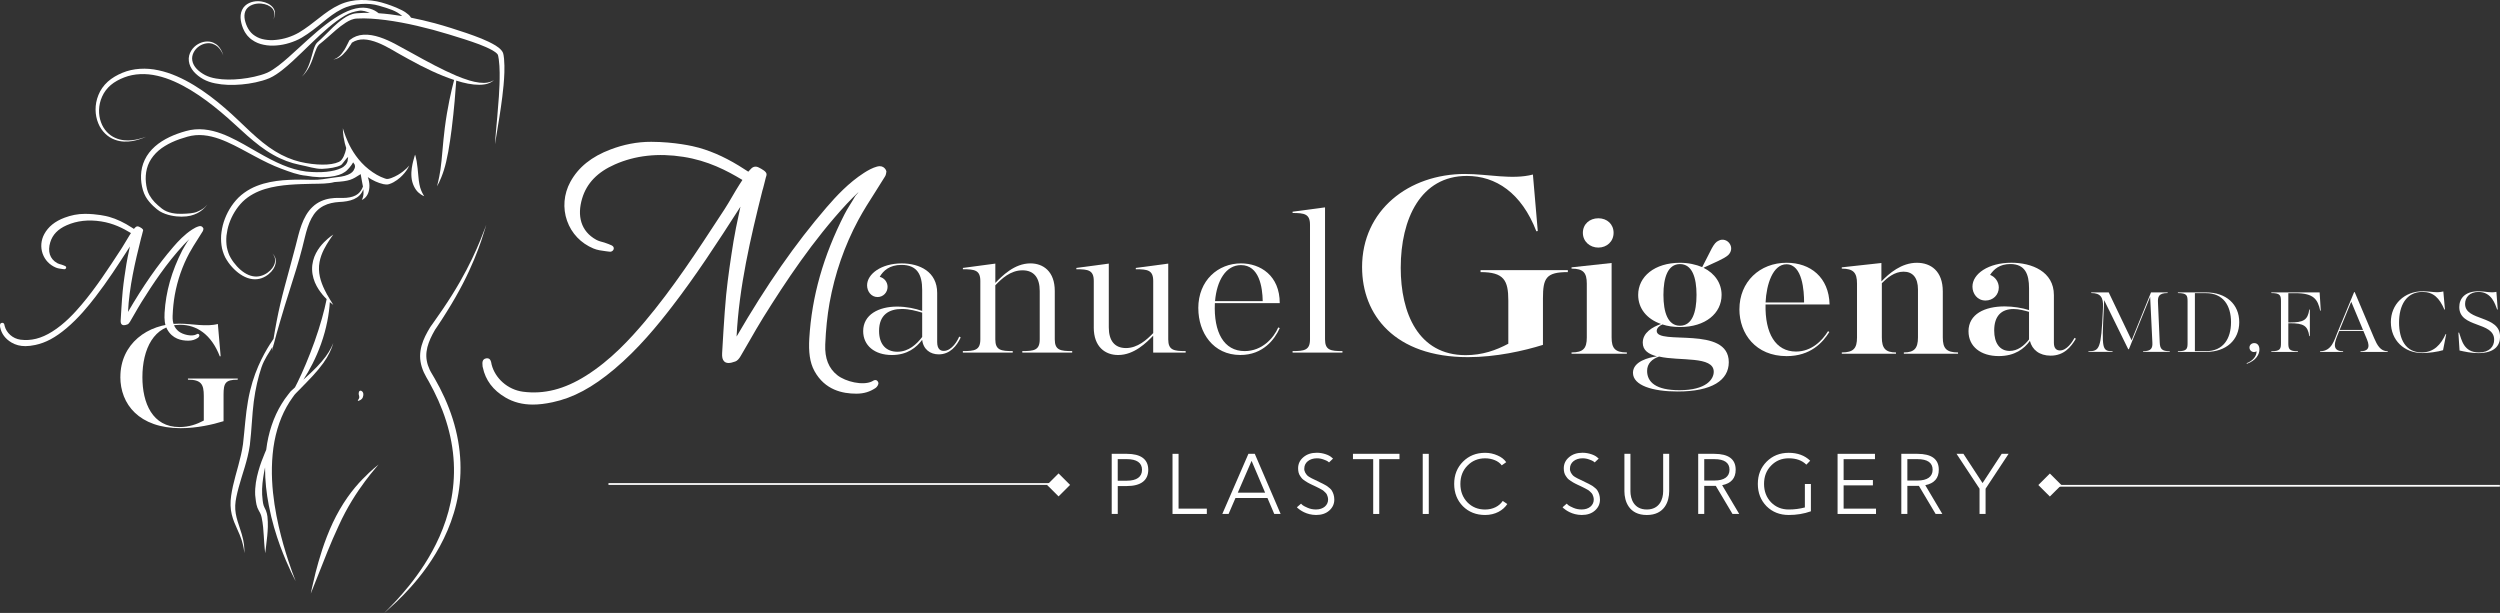 <?xml version="1.0" encoding="utf-8"?>
<svg xmlns="http://www.w3.org/2000/svg" width="465" height="114" viewBox="0 0 465 114" fill="none">
<rect x="0" y="0" width="465" height="114" fill="#333333" stroke="none"/>
<g clip-path="url(#clip0_315_1300)">
<path d="M53.296 75.691C53.652 75.073 54.011 74.481 54.412 73.941L54.707 73.529L54.776 73.428C54.82 73.392 54.8 73.412 54.836 73.372L54.998 73.186L55.69 72.485C56.599 71.553 57.449 70.691 58.213 69.864C59.729 68.235 60.773 66.723 61.302 65.594C61.844 64.473 61.982 63.784 61.994 63.792C61.982 63.784 61.771 64.445 61.136 65.493C60.498 66.55 59.349 67.912 57.752 69.408C57.331 69.808 56.887 70.207 56.422 70.626C57.538 68.921 58.775 66.618 59.725 63.941C60.756 61.058 61.225 58.288 61.347 56.195C61.747 56.534 61.994 56.711 61.994 56.715C61.998 56.715 61.755 56.348 61.387 55.727C61.238 55.486 61.068 55.203 60.902 54.893C60.874 54.873 60.861 54.844 60.849 54.824C60.223 53.659 59.377 51.99 59.329 50.123C59.268 48.248 60.081 46.595 60.769 45.454C61.464 44.312 61.998 43.627 61.994 43.623C61.998 43.631 61.254 44.067 60.263 45.062C59.774 45.562 59.228 46.216 58.779 47.079C58.334 47.925 58.019 49.002 58.051 50.155C58.08 51.3 58.435 52.349 58.884 53.183C59.337 54.026 59.863 54.683 60.332 55.199C60.485 55.365 60.615 55.502 60.756 55.635C60.752 55.659 60.748 55.679 60.744 55.703C60.332 57.756 59.576 60.534 58.512 63.522C57.441 66.501 56.304 69.154 55.378 71.041C55.196 71.408 55.022 71.735 54.869 72.049L54.347 72.533L54.157 72.703C54.133 72.727 54.044 72.803 54.028 72.832L53.951 72.936L53.623 73.352C53.175 73.904 52.754 74.509 52.37 75.146C50.898 77.533 49.895 80.493 49.515 83.666C49.434 83.864 49.333 84.077 49.244 84.303C48.852 85.226 48.415 86.355 48.055 87.65C47.691 88.952 47.396 90.44 47.461 92.065C47.493 92.464 47.538 92.871 47.598 93.238C47.643 93.601 47.732 94.037 47.877 94.432C48.039 94.851 48.265 95.174 48.383 95.42C48.52 95.674 48.605 95.952 48.666 96.246C48.925 97.472 49.001 98.653 49.062 99.649C49.163 101.653 49.325 102.895 49.329 102.895C49.329 102.895 49.495 101.665 49.709 99.661C49.798 98.665 49.899 97.448 49.741 96.065C49.701 95.71 49.604 95.315 49.454 94.94C49.284 94.557 49.115 94.295 49.038 94.025C48.953 93.738 48.892 93.448 48.856 93.073C48.807 92.706 48.775 92.367 48.759 92.008C48.686 90.573 48.884 89.174 49.111 87.896C49.167 87.573 49.244 87.251 49.301 86.94C49.288 89.444 49.576 91.827 49.996 93.996C50.55 96.891 51.339 99.432 52.099 101.528C53.652 105.701 55.014 108.089 54.994 108.097C55.01 108.097 53.935 105.56 52.718 101.327C52.123 99.214 51.496 96.67 51.06 93.811C50.627 90.964 50.401 87.779 50.712 84.497C51.011 81.219 51.913 78.17 53.296 75.695V75.691Z" fill="white"/>
<path d="M85.52 52.466C84.622 54.038 83.567 55.724 82.374 57.482C81.78 58.365 81.149 59.272 80.49 60.191L80.239 60.538L80.114 60.715C80.045 60.792 80.013 60.873 79.976 60.925C79.814 61.183 79.669 61.441 79.523 61.703C79.232 62.227 78.953 62.784 78.722 63.373C78.262 64.534 77.995 65.909 78.225 67.28C78.33 67.957 78.549 68.622 78.828 69.247C78.969 69.554 79.127 69.864 79.297 70.159L79.778 70.997C81.035 73.255 82.16 75.691 82.972 78.283C83.797 80.884 84.279 83.509 84.408 86.065C84.537 88.622 84.311 91.106 83.826 93.416C82.855 98.049 80.894 101.944 78.949 104.976C76.992 108.016 75.051 110.238 73.676 111.738C72.293 113.226 71.468 113.996 71.476 114C71.468 113.996 72.346 113.282 73.822 111.879C75.285 110.46 77.364 108.335 79.491 105.335C81.594 102.343 83.761 98.432 84.889 93.654C85.455 91.271 85.738 88.686 85.637 86.017C85.54 83.348 85.055 80.594 84.198 77.9C83.344 75.207 82.176 72.695 80.85 70.397L80.352 69.55C80.186 69.288 80.049 69.022 79.919 68.755C79.665 68.211 79.479 67.659 79.382 67.094C79.171 65.969 79.353 64.824 79.746 63.764C79.936 63.223 80.174 62.707 80.437 62.203C80.579 61.953 80.712 61.703 80.85 61.457C80.886 61.389 80.91 61.336 80.942 61.296L81.064 61.123L81.306 60.764C81.945 59.812 82.548 58.885 83.11 57.969C84.254 56.147 85.245 54.405 86.086 52.776C87.768 49.53 88.828 46.764 89.495 44.837C90.15 42.906 90.437 41.817 90.445 41.817C90.437 41.817 90.077 42.885 89.301 44.764C88.532 46.647 87.323 49.333 85.516 52.478L85.52 52.466Z" fill="white"/>
<path d="M78.909 36.494C78.909 36.494 78.621 36.091 78.347 35.434C78.067 34.773 77.91 33.881 77.821 32.821C77.724 31.765 77.635 30.736 77.497 29.982C77.368 29.228 77.206 28.765 77.206 28.765C77.206 28.765 77.048 29.224 76.854 29.962C76.676 30.696 76.438 31.728 76.535 32.942C76.628 34.16 77.21 35.26 77.825 35.805C78.431 36.361 78.921 36.486 78.913 36.494H78.909Z" fill="white"/>
<path d="M93.66 10.27C93.64 10.157 93.632 10.052 93.563 9.85C93.502 9.693 93.417 9.556 93.328 9.439C92.968 8.979 92.564 8.713 92.156 8.451C90.494 7.459 88.674 6.818 86.79 6.157C84.885 5.516 82.94 4.887 80.882 4.326C79.39 3.927 77.91 3.58 76.45 3.29C76.413 3.238 76.373 3.177 76.325 3.105C76.147 2.847 75.932 2.665 75.451 2.314C75.083 2.048 74.602 1.81 73.716 1.419C73.417 1.286 72.249 0.822 70.951 0.456C69.891 0.157 68.431 -0.028 67.145 -0C65.859 0.016 64.448 0.27 63.118 0.895C61.779 1.504 60.55 2.407 59.349 3.355C58.144 4.302 56.931 5.262 55.581 6.068C54.262 6.818 52.774 7.286 51.339 7.419C50.619 7.5 49.907 7.479 49.244 7.359C48.569 7.254 47.95 7.016 47.428 6.669C46.349 6.008 45.783 4.806 45.536 3.681C45.423 3.121 45.439 2.568 45.625 2.105C45.803 1.637 46.167 1.278 46.587 1.052C47.445 0.589 48.435 0.581 49.208 0.77C49.988 0.96 50.611 1.379 50.861 1.887C51.141 2.391 51.068 2.879 50.983 3.169C50.95 3.322 50.894 3.427 50.87 3.504C50.841 3.58 50.825 3.617 50.825 3.617C50.825 3.617 50.845 3.58 50.878 3.508C50.91 3.435 50.975 3.334 51.023 3.181C51.132 2.899 51.262 2.395 51.011 1.81C50.777 1.226 50.13 0.706 49.297 0.435C48.468 0.173 47.4 0.085 46.333 0.564C45.811 0.806 45.297 1.238 45.026 1.843C44.743 2.439 44.695 3.137 44.792 3.798C44.901 4.463 45.091 5.105 45.431 5.75C45.499 5.915 45.609 6.064 45.714 6.217C45.823 6.363 45.92 6.528 46.045 6.665C46.308 6.935 46.567 7.217 46.899 7.423C47.525 7.875 48.273 8.181 49.046 8.326C49.818 8.492 50.623 8.528 51.424 8.455C52.224 8.395 53.029 8.242 53.817 7.996C54.606 7.75 55.386 7.439 56.13 7C59.022 5.298 61.092 2.903 63.51 1.722C64.707 1.109 65.965 0.822 67.17 0.742C68.375 0.653 69.511 0.766 70.49 1.06C72.342 1.605 73.708 1.98 74.808 2.988C73.32 2.738 71.86 2.56 70.437 2.464C70.328 2.371 70.198 2.278 70.037 2.177C69.835 2.024 69.568 1.899 69.264 1.766C68.654 1.52 67.829 1.351 66.883 1.46C65.936 1.56 64.901 1.911 63.846 2.451C61.731 3.532 59.551 5.318 57.271 7.375C56.126 8.403 54.954 9.508 53.716 10.604C53.094 11.149 52.463 11.701 51.791 12.209C51.124 12.713 50.425 13.201 49.693 13.532C48.937 13.858 48.104 14.084 47.291 14.27C46.474 14.455 45.653 14.588 44.84 14.673C43.219 14.85 41.63 14.858 40.182 14.604C39.454 14.487 38.771 14.278 38.176 13.975C37.582 13.669 37.016 13.266 36.587 12.814C36.155 12.358 35.863 11.826 35.77 11.278C35.665 10.729 35.787 10.177 36.037 9.709C36.539 8.766 37.489 8.205 38.338 8.072C38.771 8.004 39.183 8.032 39.543 8.149C39.899 8.274 40.202 8.447 40.441 8.653C40.926 9.064 41.157 9.524 41.322 9.818C41.46 10.129 41.529 10.294 41.529 10.294C41.529 10.294 41.472 10.124 41.363 9.798C41.221 9.492 41.031 9 40.554 8.528C40.324 8.29 40.004 8.072 39.624 7.911C39.24 7.754 38.779 7.689 38.294 7.729C37.335 7.818 36.227 8.354 35.56 9.439C35.229 9.971 35.03 10.661 35.127 11.366C35.208 12.072 35.552 12.754 36.029 13.31C36.519 13.87 37.101 14.326 37.78 14.713C38.468 15.096 39.228 15.35 40.008 15.503C41.577 15.83 43.247 15.862 44.95 15.709C45.799 15.636 46.664 15.507 47.529 15.322C48.395 15.128 49.264 14.903 50.138 14.528C51.019 14.128 51.759 13.6 52.459 13.06C53.158 12.516 53.797 11.943 54.42 11.379C55.657 10.242 56.802 9.104 57.901 8.048C60.097 5.927 62.143 4.084 64.113 2.927C65.091 2.351 65.847 2.165 66.729 2.008C67.469 1.871 68.209 2.177 68.787 2.391C67.954 2.379 67.141 2.395 66.337 2.468C65.346 2.544 64.493 3.02 63.822 3.492C62.434 4.476 61.411 5.596 60.429 6.56C59.935 7.052 59.483 7.479 58.997 7.911C58.739 8.181 58.597 8.488 58.488 8.766C58.367 9.056 58.294 9.33 58.221 9.592C57.922 10.657 57.679 11.552 57.38 12.258C56.794 13.677 56.114 14.258 56.135 14.27C56.114 14.253 56.846 13.733 57.566 12.342C57.918 11.649 58.249 10.745 58.597 9.713C58.787 9.221 58.989 8.629 59.349 8.282C59.814 7.919 60.344 7.475 60.853 7.024C61.905 6.113 62.984 5.06 64.307 4.217C64.954 3.806 65.657 3.468 66.409 3.451C67.255 3.403 68.12 3.411 69.018 3.468C72.596 3.689 76.515 4.472 80.542 5.548C82.548 6.092 84.521 6.709 86.393 7.302C88.262 7.915 90.089 8.524 91.594 9.358C91.957 9.568 92.313 9.814 92.511 10.052C92.556 10.104 92.588 10.165 92.609 10.205C92.613 10.213 92.649 10.326 92.669 10.431C92.71 10.637 92.738 10.834 92.774 11.04C92.888 11.862 92.924 12.689 92.936 13.479C92.956 15.076 92.883 16.58 92.794 17.947C92.609 20.681 92.378 22.902 92.249 24.434C92.111 25.971 92.067 26.822 92.067 26.822L92.451 24.463C92.701 22.939 93.086 20.745 93.429 17.999C93.595 16.632 93.761 15.128 93.814 13.483C93.834 12.661 93.834 11.81 93.753 10.919C93.733 10.693 93.696 10.467 93.664 10.245L93.66 10.27Z" fill="white"/>
<path d="M87.202 14.931C86.486 14.717 85.726 14.435 84.918 14.1C84.853 14.072 84.772 14.04 84.699 14.003C82.305 12.987 79.539 11.508 76.588 9.858L73.607 8.233C72.621 7.705 71.634 7.254 70.635 6.923C69.632 6.596 68.617 6.403 67.643 6.455C66.66 6.512 65.791 6.846 65.12 7.395C64.982 7.455 64.925 7.613 64.881 7.709L64.756 7.955L64.521 8.423C64.38 8.729 64.214 9 64.068 9.254C63.741 9.75 63.429 10.161 63.122 10.435C62.495 10.995 61.974 11.04 61.99 11.052C61.978 11.036 62.499 11.088 63.239 10.588C63.615 10.346 63.995 9.967 64.392 9.487C64.586 9.246 64.792 8.983 64.97 8.693L65.277 8.242L65.415 8.004C65.447 7.939 65.463 7.915 65.528 7.895C66.086 7.532 66.846 7.302 67.659 7.33C68.492 7.358 69.365 7.584 70.267 7.939C71.161 8.294 72.079 8.77 73.017 9.31L73.716 9.721C73.959 9.87 74.222 10.008 74.456 10.141L75.961 10.979C78.957 12.653 81.893 14.028 84.469 14.87C83.959 16.79 83.203 20.064 82.726 23.842C82.346 26.858 82.216 29.584 81.929 31.523C81.642 33.466 81.27 34.66 81.286 34.66C81.274 34.66 81.945 33.596 82.556 31.672C83.175 29.741 83.627 26.999 84.008 24.007C84.473 20.285 84.731 16.979 84.861 14.995C85.625 15.233 86.361 15.431 87.049 15.56C88.569 15.854 89.879 15.83 90.72 15.556C91.565 15.286 91.869 14.87 91.873 14.886C91.873 14.87 91.496 15.217 90.668 15.358C89.851 15.511 88.63 15.374 87.198 14.939L87.202 14.931Z" fill="white"/>
<path d="M38.128 38.515C37.825 38.797 37.396 39.075 36.676 39.382C35.965 39.688 34.958 39.733 33.858 39.769C32.778 39.805 31.205 39.664 30.125 38.809C29.046 37.955 28.375 37.313 27.788 36.289C27.392 35.596 27.226 34.765 27.137 33.926C27.056 33.096 27.101 32.217 27.323 31.37C27.752 29.664 28.997 28.173 30.663 27.165C31.492 26.652 32.41 26.237 33.377 25.89C33.862 25.721 34.355 25.568 34.857 25.427C35.107 25.354 35.35 25.314 35.597 25.253C35.843 25.213 36.098 25.181 36.349 25.148C38.383 24.975 40.384 25.592 42.208 26.398C44.04 27.209 45.746 28.193 47.408 29.076C49.066 29.967 50.688 30.773 52.281 31.366C53.87 31.963 55.483 32.568 56.931 32.681C60.348 33.322 63.069 32.777 64.064 32.039C64.626 31.725 65.366 30.785 65.686 30.201C65.766 30.326 65.856 30.451 65.948 30.576C66.054 30.858 66.058 31.047 65.957 31.314C65.738 31.894 65.423 32.197 64.723 32.495C63.919 32.842 63.191 32.894 61.751 33.08C60.639 33.225 59.426 33.491 58.116 33.447C56.769 33.418 55.326 33.378 53.793 33.455C52.265 33.523 50.639 33.701 48.993 34.164C48.176 34.41 47.352 34.709 46.563 35.14C45.779 35.572 45.026 36.1 44.359 36.749C43.053 38.059 42.151 39.644 41.622 41.277C41.359 42.095 41.205 42.934 41.132 43.761C41.084 44.591 41.132 45.414 41.294 46.2C41.492 46.978 41.751 47.728 42.18 48.369C42.576 49.015 43.041 49.563 43.538 50.059C44.525 51.035 45.714 51.764 46.943 51.918C47.554 51.998 48.148 51.918 48.666 51.74C49.183 51.555 49.62 51.285 49.984 50.982C50.712 50.386 51.153 49.648 51.27 48.994C51.403 48.337 51.189 47.817 50.995 47.547C50.914 47.398 50.805 47.317 50.756 47.245C50.7 47.18 50.672 47.148 50.672 47.148C50.672 47.148 50.7 47.184 50.748 47.252C50.793 47.325 50.886 47.414 50.955 47.571C51.124 47.849 51.278 48.357 51.104 48.958C50.946 49.551 50.485 50.204 49.774 50.708C49.07 51.22 48.084 51.587 47.028 51.377C45.973 51.184 44.946 50.486 44.076 49.539C43.644 49.067 43.227 48.527 42.9 47.938C42.552 47.37 42.354 46.7 42.2 46.015C42.079 45.317 42.058 44.583 42.123 43.841C42.212 43.099 42.362 42.341 42.616 41.599C43.126 40.12 43.967 38.684 45.128 37.519C46.304 36.374 47.776 35.624 49.293 35.16C50.813 34.7 52.366 34.483 53.854 34.366C55.342 34.245 56.777 34.221 58.12 34.188C59.507 34.172 61.084 34.184 62.204 33.866C65.091 33.684 65.459 33.426 67.085 32.386C67.158 32.874 67.255 33.406 67.368 33.959C67.416 34.221 67.461 34.463 67.509 34.697C67.348 35.14 67.081 35.652 66.587 36.055C66.07 36.479 65.314 36.713 64.44 36.789C63.999 36.825 63.547 36.825 63.049 36.813C62.54 36.801 62.002 36.825 61.448 36.914C60.332 37.075 59.111 37.551 58.148 38.471C57.178 39.374 56.535 40.599 56.074 41.87C55.601 43.144 55.322 44.486 54.97 45.805C54.286 48.466 53.559 50.99 52.952 53.309C52.329 55.627 51.844 57.74 51.5 59.522C51.23 60.905 51.027 62.091 50.878 63.026C50.732 63.252 50.477 63.623 50.134 64.147C49.576 65.038 48.795 66.365 48.035 68.119C47.275 69.861 46.567 72.05 46.134 74.538C45.681 77.026 45.524 79.808 45.2 82.594C44.816 85.34 43.878 87.933 43.328 90.4C43.065 91.642 42.843 92.823 42.883 94.017C42.908 95.186 43.223 96.247 43.567 97.13C43.935 98.025 44.295 98.787 44.586 99.477C44.865 100.158 45.059 100.767 45.176 101.283C45.423 102.299 45.443 102.892 45.451 102.888C45.443 102.888 45.495 102.299 45.374 101.239C45.314 100.714 45.176 100.073 44.962 99.343C44.752 98.614 44.452 97.807 44.185 96.924C43.919 96.033 43.708 95.057 43.753 94.017C43.793 92.985 44.084 91.836 44.392 90.658C45.014 88.299 46.054 85.715 46.474 82.767C46.822 79.844 46.883 77.147 47.202 74.703C47.513 72.264 48.039 70.111 48.629 68.341C49.143 66.808 50.117 65.474 50.675 64.526C50.595 65.038 50.566 65.329 50.562 65.329C50.562 65.329 50.684 64.897 50.878 64.127C50.938 64.026 50.955 63.933 50.963 63.861C51.221 62.873 51.605 61.446 52.135 59.671C52.637 57.938 53.264 55.885 53.991 53.607C54.715 51.329 55.524 48.821 56.215 46.123C56.575 44.761 56.83 43.458 57.226 42.273C57.631 41.087 58.152 40.015 58.908 39.241C59.657 38.459 60.631 37.999 61.606 37.777C62.095 37.664 62.588 37.6 63.065 37.571C63.559 37.547 64.072 37.511 64.521 37.422C65.451 37.269 66.312 36.914 66.858 36.354C67.238 35.983 67.437 35.575 67.578 35.193C67.623 35.575 67.635 35.918 67.598 36.213C67.534 36.805 67.283 37.188 67.295 37.188C67.279 37.176 67.748 37.08 68.185 36.459C68.642 35.85 68.848 34.753 68.625 33.709C68.577 33.438 68.504 33.188 68.411 32.947C69.333 33.568 70.312 34.023 71.306 34.249C71.468 34.277 71.622 34.305 71.808 34.318C72.026 34.342 72.224 34.289 72.374 34.249C72.689 34.152 72.944 34.031 73.187 33.902C73.664 33.64 74.06 33.338 74.4 33.047C75.754 31.846 76.114 30.769 76.126 30.789C76.118 30.773 75.459 31.677 74.02 32.527C73.664 32.733 73.251 32.938 72.815 33.1C72.596 33.18 72.362 33.257 72.147 33.285C72.046 33.301 71.962 33.301 71.905 33.285C71.824 33.269 71.699 33.237 71.581 33.193C70.607 32.87 69.555 32.265 68.593 31.499C66.648 29.971 65.427 27.975 64.735 26.447C64.04 24.902 63.781 23.846 63.769 23.85C63.785 23.85 63.724 24.931 64.137 26.648C64.206 26.923 64.295 27.221 64.392 27.527C64.384 27.628 64.363 27.745 64.327 27.894C64.226 28.334 63.846 29.761 63.041 30.112C62.257 30.475 61.185 30.632 59.948 30.62C58.71 30.608 57.295 30.451 55.783 30.096C54.282 29.725 52.697 29.076 51.153 28.12C49.6 27.177 48.104 25.915 46.583 24.515C45.067 23.116 43.522 21.548 41.783 20.064C40.053 18.572 38.168 17.116 36.078 15.846C33.987 14.584 31.779 13.56 29.474 13.072C27.186 12.572 24.784 12.693 22.762 13.54C21.755 13.963 20.837 14.483 20.044 15.193C19.268 15.899 18.67 16.754 18.31 17.661C17.562 19.475 17.647 21.407 18.273 22.923C18.888 24.459 20.097 25.532 21.314 25.971C22.531 26.443 23.676 26.378 24.549 26.245C25.431 26.1 26.082 25.87 26.515 25.705C26.943 25.527 27.169 25.435 27.169 25.435C27.169 25.435 26.939 25.511 26.498 25.66C26.058 25.798 25.394 25.987 24.525 26.08C23.668 26.157 22.56 26.152 21.448 25.652C20.336 25.185 19.284 24.152 18.783 22.729C18.269 21.322 18.269 19.556 18.997 17.959C19.349 17.157 19.899 16.423 20.599 15.822C21.294 15.229 22.184 14.754 23.102 14.399C24.958 13.677 27.121 13.601 29.248 14.092C31.387 14.572 33.49 15.564 35.508 16.782C37.529 18.008 39.382 19.419 41.104 20.862C42.831 22.298 44.388 23.818 45.965 25.205C47.538 26.584 49.123 27.846 50.773 28.769C52.414 29.709 54.092 30.318 55.665 30.636C57.238 30.93 58.674 31.459 59.944 31.406C61.205 31.354 62.612 31.144 63.409 30.717C63.696 30.564 64.343 29.467 64.756 29.205C64.715 29.568 64.671 29.914 64.642 30.003C64.549 30.402 64.169 30.93 63.462 31.269C62.054 31.951 59.701 32.197 56.927 31.906C55.544 31.729 54.064 31.314 52.548 30.68C51.027 30.047 49.471 29.209 47.849 28.277C46.223 27.354 44.529 26.326 42.633 25.451C40.752 24.588 38.573 23.874 36.248 24.068C35.961 24.1 35.673 24.14 35.394 24.185C35.115 24.249 34.828 24.302 34.565 24.382C34.036 24.527 33.514 24.693 33.005 24.878C31.986 25.249 31.003 25.709 30.101 26.282C29.203 26.858 28.383 27.56 27.744 28.39C27.101 29.221 26.652 30.177 26.421 31.148C26.199 32.124 26.179 33.1 26.3 34.027C26.43 34.955 26.676 35.846 27.105 36.6C27.821 37.858 29.22 39.003 29.721 39.301C30.975 40.051 32.604 40.297 33.769 40.297C35.119 40.297 35.973 40.023 36.692 39.656C37.42 39.293 37.873 38.846 38.156 38.543C38.427 38.221 38.557 38.047 38.557 38.047C38.557 38.047 38.411 38.212 38.124 38.511L38.128 38.515Z" fill="white"/>
<path d="M22.39 70.102C22.39 64.014 27.372 60.199 33.324 60.199C35.722 60.199 38.334 60.836 40.522 60.26L41.039 66.255L40.886 66.288C39.309 62.199 36.571 60.409 33.502 60.409C28.609 60.409 26.486 64.953 26.486 70.163C26.486 74.949 28.338 79.432 33.381 79.432C35.144 79.432 36.599 78.916 37.906 78.223V73.646C37.906 71.497 37.449 70.618 34.958 70.618V70.404H44.222V70.618C41.913 70.618 41.581 71.255 41.581 73.404V78.34C39.547 78.977 36.599 79.642 33.623 79.642C25.847 79.642 22.382 75.158 22.382 70.102H22.39Z" fill="white"/>
<path d="M36.996 42.087C36.539 42.212 36.126 42.442 35.738 42.692C34.307 43.62 33.162 44.849 32.228 45.93C29.309 49.321 26.632 53.168 23.809 58.018C24.04 53.393 25.111 48.797 26.231 44.337C26.252 44.349 26.543 43.136 26.551 43.115C26.559 43.091 26.611 42.946 26.616 42.886C26.68 42.575 26.171 42.333 25.888 42.184C25.617 42.039 25.358 42.087 25.152 42.313C25.079 42.398 24.998 42.478 24.921 42.559L24.905 42.575L24.828 42.523C24.735 42.462 24.65 42.406 24.561 42.353C23.093 41.394 21.698 40.733 20.295 40.333C19.741 40.176 18.023 39.785 15.815 39.777C14.468 39.773 13.194 40.043 12.018 40.487C10.222 41.16 8.985 42.16 8.237 43.535C7.622 44.664 7.509 45.99 7.93 47.176C8.346 48.361 9.228 49.285 10.404 49.776C10.768 49.926 11.173 49.978 11.565 50.031L11.844 50.063C12.232 50.172 12.499 49.704 12.143 49.494C12.062 49.45 11.577 49.252 11.419 49.212C11.144 49.139 10.886 49.075 10.659 48.95C9.224 48.156 8.848 46.716 9.345 45.071C9.774 43.652 10.776 42.611 12.41 41.894C14.319 41.051 16.454 40.813 18.823 41.184C21.116 41.543 22.867 42.45 24.359 43.349L24.108 43.736C23.627 44.482 23.17 45.349 22.689 46.083L22.354 46.599C20.146 49.982 17.865 53.482 15.208 56.627C13.866 58.216 12.03 60.228 9.705 61.683C7.675 62.958 5.77 63.437 3.805 63.179C2.357 62.986 1.193 61.909 0.869 60.639C0.861 60.607 0.853 60.566 0.845 60.53C0.817 60.361 0.76 60.046 0.441 60.046C0.421 60.046 0.392 60.046 0.368 60.05C-0.04 60.111 -0.008 60.486 0.008 60.683C0.012 60.728 0.016 60.768 0.016 60.816C0.016 60.853 0.028 60.889 0.04 60.913C0.287 62.095 0.999 63.038 2.147 63.716C2.911 64.163 3.757 64.381 4.723 64.381C5.277 64.381 5.879 64.308 6.571 64.163C8.508 63.752 10.295 62.792 12.357 61.058C14.59 59.179 16.413 56.95 17.748 55.216C19.976 52.325 21.896 49.381 24.165 45.849C24.113 46.095 24.064 46.337 24.007 46.583C23.834 47.402 23.651 48.248 23.514 49.087C23.259 50.68 22.996 52.397 22.823 54.123C22.649 55.873 22.447 59.575 22.447 59.575C22.426 59.938 22.483 60.175 22.624 60.325C22.823 60.534 23.146 60.546 23.688 60.345C23.858 60.28 24.02 60.119 24.173 59.857C24.456 59.381 24.731 58.901 25.006 58.421C25.427 57.688 25.859 56.934 26.312 56.204C28.391 52.873 30.95 49.002 34.137 45.563C34.472 45.196 34.844 44.841 35.2 44.498C35.208 44.49 35.217 44.482 35.224 44.474C35.152 44.611 34.962 44.773 34.885 44.91C34.586 45.434 34.189 46.007 33.906 46.559C31.921 50.454 30.845 54.256 30.611 58.179C30.538 59.429 30.643 60.429 31.096 61.252C32.075 63.034 33.732 63.365 35.018 63.365C35.754 63.365 36.3 63.175 36.818 62.833C36.943 62.752 37.137 62.498 37.072 62.312C37.004 62.119 36.87 62.091 36.797 62.091C36.696 62.091 36.611 62.143 36.543 62.183C36.523 62.196 36.502 62.208 36.486 62.22C35.629 62.635 34.011 62.244 33.247 61.643C32.426 60.998 32.054 60.058 32.107 58.76C32.163 57.341 32.297 56.067 32.511 54.865C33.005 52.119 33.91 49.502 35.208 47.091C35.69 46.196 36.252 45.321 36.794 44.47C37.105 43.982 37.412 43.495 37.715 43.003C37.8 42.861 37.821 42.704 37.837 42.547C37.845 42.486 37.627 41.91 36.992 42.083L36.996 42.087Z" fill="white"/>
<path d="M63.009 97.762C66.086 90.924 70.481 86.432 70.413 86.4C70.425 86.408 69.171 87.327 67.424 89.134C66.547 90.033 65.568 91.174 64.61 92.541C63.648 93.908 62.718 95.504 61.897 97.242C60.267 100.73 59.333 104.069 58.702 106.476C58.1 108.895 57.804 110.415 57.8 110.415L59.293 106.665C60.211 104.355 61.424 101.149 63.009 97.758V97.762Z" fill="white"/>
<path d="M66.559 74.574C66.559 74.574 66.721 74.558 66.927 74.457C67.129 74.356 67.396 74.175 67.489 73.884C67.853 72.836 67.097 72.651 67.093 72.663C66.874 72.691 66.737 72.711 66.713 73.259C66.705 73.461 66.968 73.844 66.733 74.191C66.523 74.489 66.555 74.574 66.559 74.574Z" fill="white"/>
<path d="M207.898 95.597H206.778V84.412H209.601C212.164 84.412 213.576 85.404 213.576 87.384C213.576 89.364 212.18 90.404 209.601 90.404H207.902V95.597H207.898ZM207.898 85.4V89.412H209.597C211.408 89.412 212.415 88.71 212.415 87.384C212.415 86.057 211.404 85.4 209.597 85.4H207.898Z" fill="white"/>
<path d="M218.088 95.597V84.412H219.212V94.605H224.469V95.597H218.092H218.088Z" fill="white"/>
<path d="M229.799 92.626L228.517 95.597H227.348L232.205 84.412H233.39L238.198 95.597H237.013L235.747 92.626H229.803H229.799ZM232.811 85.755H232.779L230.231 91.634H235.31L232.811 85.755Z" fill="white"/>
<path d="M247.935 85.308L247.199 86.009C247.15 85.961 247.053 85.88 246.944 85.804C246.831 85.723 246.592 85.61 246.192 85.469C245.808 85.324 245.391 85.243 244.942 85.243C243.58 85.243 242.601 86.041 242.601 87.114C242.536 87.674 242.904 88.154 243.147 88.424C243.293 88.602 243.834 88.888 243.98 88.969C244.061 89.017 244.235 89.098 244.51 89.223L245.007 89.461L245.521 89.719C245.779 89.832 245.953 89.924 246.05 89.973C246.147 90.021 246.305 90.102 246.515 90.227C246.738 90.34 246.9 90.453 246.98 90.529C247.175 90.674 247.575 90.977 247.716 91.247C247.971 91.678 248.181 92.207 248.181 92.924C248.181 93.723 247.878 94.396 247.251 94.957C246.625 95.517 245.808 95.787 244.785 95.787C242.957 95.771 241.788 94.86 241.372 94.509L241.226 94.348L241.995 93.678C242.075 93.759 242.168 93.868 242.314 93.981C242.46 94.094 242.763 94.251 243.244 94.461C243.725 94.67 244.239 94.763 244.781 94.763C246.143 94.763 247.025 93.965 247.025 92.924C247.025 92.557 246.912 92.239 246.803 91.997C246.722 91.759 246.337 91.453 246.208 91.324C246.16 91.259 246.018 91.162 245.808 91.053C245.597 90.924 245.456 90.844 245.407 90.832L244.926 90.59L244.494 90.38C244.445 90.348 244.283 90.283 244.045 90.174L243.596 89.953C243.531 89.904 243.386 89.84 243.179 89.727C242.779 89.489 242.747 89.457 242.411 89.215C242.092 88.961 242.043 88.816 241.833 88.541C241.562 88.158 241.449 87.679 241.449 87.102C241.449 86.287 241.768 85.598 242.427 85.042C243.082 84.481 243.915 84.211 244.942 84.211C246.095 84.211 247.219 84.659 247.619 85.025L247.939 85.296L247.935 85.308Z" fill="white"/>
<path d="M251.651 85.4V84.408H260.304V85.4H256.54V95.597H255.416V85.4H251.651Z" fill="white"/>
<path d="M265.751 95.597H264.627V84.412H265.751V95.597Z" fill="white"/>
<path d="M280.365 93.743C279.581 94.941 278.105 95.787 276.232 95.787C274.566 95.787 273.188 95.243 272.096 94.158C271.024 93.058 270.478 91.683 270.478 90.005C270.478 88.328 271.024 86.969 272.112 85.868C273.216 84.767 274.579 84.223 276.228 84.223C277.045 84.223 277.797 84.384 278.521 84.703C279.241 85.005 279.787 85.437 280.155 85.965L279.322 86.558C278.744 85.743 277.526 85.247 276.228 85.247C274.93 85.247 273.826 85.695 272.945 86.606C272.063 87.501 271.631 88.634 271.631 90.009C271.631 91.384 272.063 92.517 272.929 93.428C273.81 94.324 274.898 94.771 276.228 94.771C277.721 94.771 278.889 94.118 279.512 93.174L280.361 93.751L280.365 93.743Z" fill="white"/>
<path d="M297.349 85.308L296.613 86.009C296.564 85.961 296.467 85.88 296.358 85.804C296.245 85.723 296.006 85.61 295.606 85.469C295.222 85.324 294.805 85.243 294.356 85.243C292.994 85.243 292.015 86.041 292.015 87.114C291.95 87.674 292.318 88.154 292.561 88.424C292.706 88.602 293.248 88.888 293.394 88.969C293.475 89.017 293.649 89.098 293.924 89.223L294.421 89.461L294.935 89.719C295.189 89.832 295.367 89.924 295.464 89.973C295.561 90.021 295.719 90.102 295.929 90.227C296.152 90.34 296.313 90.453 296.394 90.529C296.588 90.674 296.989 90.977 297.13 91.247C297.385 91.678 297.595 92.207 297.595 92.924C297.595 93.723 297.292 94.396 296.665 94.957C296.039 95.517 295.222 95.787 294.199 95.787C292.371 95.771 291.202 94.86 290.786 94.509L290.64 94.348L291.408 93.678C291.489 93.759 291.586 93.868 291.728 93.981C291.873 94.094 292.177 94.251 292.658 94.461C293.139 94.67 293.653 94.763 294.195 94.763C295.557 94.763 296.439 93.965 296.439 92.924C296.439 92.557 296.326 92.239 296.216 91.997C296.136 91.759 295.751 91.453 295.622 91.324C295.573 91.259 295.432 91.162 295.222 91.053C295.011 90.924 294.87 90.844 294.821 90.832L294.34 90.59L293.907 90.38C293.859 90.348 293.697 90.283 293.459 90.174L293.01 89.953C292.945 89.904 292.8 89.84 292.593 89.727C292.193 89.489 292.161 89.457 291.825 89.215C291.506 88.961 291.457 88.816 291.247 88.541C290.976 88.158 290.863 87.679 290.863 87.102C290.863 86.287 291.182 85.598 291.841 85.042C292.496 84.481 293.333 84.211 294.356 84.211C295.509 84.211 296.633 84.659 297.033 85.025L297.353 85.296L297.349 85.308Z" fill="white"/>
<path d="M302.136 84.412H303.261V91.364C303.261 92.787 303.899 94.767 306.305 94.767C308.711 94.767 309.35 92.787 309.35 91.364V84.412H310.47V91.364C310.47 93.218 309.637 95.791 306.305 95.791C302.973 95.791 302.14 93.218 302.14 91.364V84.412H302.136Z" fill="white"/>
<path d="M322.246 95.597L319.136 90.372H316.989V95.597H315.865V84.412H318.861C321.506 84.412 322.836 85.404 322.836 87.368C322.836 88.948 322.003 89.908 320.321 90.243L323.495 95.597H322.246ZM316.989 85.4V89.38H318.865C320.709 89.38 321.688 88.662 321.688 87.368C321.688 86.073 320.741 85.4 318.865 85.4H316.989Z" fill="white"/>
<path d="M335.978 86.425C335.194 85.642 334.102 85.243 332.711 85.243C331.397 85.243 330.309 85.691 329.427 86.602C328.546 87.497 328.113 88.63 328.113 90.005C328.113 91.38 328.546 92.513 329.411 93.424C330.293 94.32 331.38 94.767 332.711 94.767C333.754 94.767 334.745 94.638 335.707 94.384V90.021H336.827V95.102C335.529 95.566 334.15 95.787 332.711 95.787C331.045 95.787 329.666 95.243 328.574 94.158C327.502 93.058 326.957 91.683 326.957 90.005C326.957 88.328 327.502 86.969 328.59 85.868C329.694 84.767 331.057 84.223 332.707 84.223C334.357 84.223 335.687 84.719 336.698 85.695L335.978 86.429V86.425Z" fill="white"/>
<path d="M342.913 94.605H348.938V95.597H341.789V84.412H348.744V85.404H342.913V89.287H348.36V90.279H342.913V94.609V94.605Z" fill="white"/>
<path d="M360.026 95.597L356.916 90.372H354.769V95.597H353.645V84.412H356.641C359.286 84.412 360.616 85.404 360.616 87.368C360.616 88.948 359.783 89.908 358.101 90.243L361.275 95.597H360.026ZM354.769 85.4V89.38H356.645C358.489 89.38 359.468 88.662 359.468 87.368C359.468 86.073 358.522 85.4 356.645 85.4H354.769Z" fill="white"/>
<path d="M369.318 95.597H368.194V90.9L363.916 84.412H365.198L368.74 89.827H368.772L372.315 84.412H373.596L369.318 90.9V95.597Z" fill="white"/>
<path d="M160.551 61.59C160.551 58.521 163.426 57.025 166.867 57.025C168.569 57.025 170.268 57.388 171.525 57.832V53.916C171.525 51.09 170.595 49.271 167.68 49.271C165.452 49.271 164.279 50.36 163.628 51.493C164.477 51.695 165.088 52.465 165.088 53.352C165.088 54.4 164.275 55.251 163.224 55.251C162.051 55.251 161.279 54.203 161.279 53.07C161.279 50.969 163.911 48.993 167.716 48.993C171.036 48.993 174.315 50.529 174.315 54.485V63.614C174.315 65.025 175.003 65.267 175.533 65.267C177.073 65.267 178.165 63.247 178.408 62.602L178.691 62.763C177.963 64.339 176.705 65.912 174.602 65.912C173.021 65.912 171.727 64.981 171.525 63.206C170.474 64.622 168.771 66.033 165.896 66.033C162.657 66.033 160.551 64.255 160.551 61.59ZM171.525 62.678V58.154C170.433 57.832 169.135 57.469 167.761 57.469C165.33 57.469 163.507 58.561 163.507 61.549C163.507 64.174 164.926 65.424 166.907 65.424C169.014 65.424 170.51 64.013 171.525 62.678Z" fill="white"/>
<path d="M179.099 65.303C181.287 65.303 182.342 65.142 182.342 63.122V52.259C182.342 50.239 181.287 50.078 179.099 50.078V49.836L185.132 49.03V52.622C186.349 51.372 188.654 48.989 191.655 48.989C194.045 48.989 196.188 50.485 196.188 54.118V63.122C196.188 65.142 197.239 65.303 199.427 65.303V65.585H190.15V65.303C192.338 65.303 193.389 65.142 193.389 63.122V54.118C193.389 51.695 192.334 50.279 190.191 50.279C187.922 50.279 186.301 51.856 185.128 53.066V63.122C185.128 65.142 186.18 65.303 188.367 65.303V65.585H179.091V65.303H179.099Z" fill="white"/>
<path d="M203.442 60.9V52.26C203.442 50.239 202.391 50.078 200.203 50.078V49.836L206.236 49.03V60.9C206.236 63.324 207.288 64.739 209.435 64.739C211.582 64.739 213.284 63.207 214.498 61.953V52.26C214.498 50.239 213.442 50.078 211.259 50.078V49.836L217.292 49.03V63.122C217.292 65.142 218.343 65.303 220.531 65.303V65.586H214.493V62.437C213.28 63.691 210.971 66.033 207.975 66.033C205.585 66.033 203.438 64.537 203.438 60.904L203.442 60.9Z" fill="white"/>
<path d="M222.88 57.348C222.88 52.098 226.608 48.989 230.822 48.989C234.425 48.989 238.032 51.251 238.032 56.38H225.965C225.723 61.791 227.623 65.303 231.513 65.303C234.752 65.303 236.9 62.88 237.753 60.9L238.036 61.021C237.106 63.122 234.918 66.029 230.705 66.029C225.642 66.029 222.888 61.868 222.888 57.344L222.88 57.348ZM225.998 56.013H234.866C234.825 53.429 234.219 49.308 230.818 49.308C228.024 49.308 226.321 52.175 225.998 56.013Z" fill="white"/>
<path d="M240.422 65.303C242.605 65.303 243.661 65.142 243.661 63.122V41.8C243.661 39.78 242.609 39.619 240.422 39.619V39.377L246.455 38.57V63.122C246.455 65.142 247.506 65.303 249.694 65.303V65.585H240.422V65.303Z" fill="white"/>
<path d="M388.445 65.332C390.531 65.332 390.798 64.832 391.126 57.877L391.158 57.123C391.251 55.296 390.673 54.506 388.967 54.506V54.381H392.218L396.48 63.288L400.091 54.381H403.184V54.506C401.457 54.506 401.332 55.24 401.385 56.3L401.708 63.699C401.765 64.88 402.084 65.328 403.576 65.328V65.453H398.615V65.328C400.18 65.328 400.394 64.703 400.341 63.699L399.929 55.203L395.974 64.949H395.849L391.373 55.828L391.284 57.873C390.96 64.788 390.944 65.328 392.937 65.328V65.453H388.445V65.328V65.332Z" fill="white"/>
<path d="M405.089 65.332C406.775 65.332 406.888 64.869 406.888 63.792V56.05C406.888 54.974 406.779 54.51 405.089 54.51V54.385H410.317C414.058 54.385 416.5 56.591 416.5 59.921C416.5 63.252 414.074 65.457 410.317 65.457H405.089V65.332ZM410.317 65.316C413.516 65.316 414.971 63.002 414.971 59.921C414.971 56.841 413.512 54.526 410.317 54.526H408.251V65.316H410.317Z" fill="white"/>
<path d="M417.863 67.558C418.995 67.163 419.767 66.216 419.715 65.337C419.589 65.425 419.428 65.482 419.246 65.482C418.777 65.482 418.401 65.107 418.401 64.639C418.401 64.171 418.781 63.816 419.298 63.816C419.925 63.816 420.253 64.337 420.253 64.998C420.253 65.929 419.622 67.042 417.931 67.667L417.859 67.562L417.863 67.558Z" fill="white"/>
<path d="M422.464 65.332C424.155 65.332 424.26 64.869 424.26 63.792V56.05C424.26 54.974 424.151 54.51 422.464 54.51V54.385H431.45L431.664 57.772L431.559 57.792C431.09 55.696 430.406 54.53 426.937 54.53H425.627V59.978H425.914C428.469 59.978 429.238 59.53 429.529 57.575H429.634V62.522H429.529C429.238 60.571 428.469 60.123 425.914 60.123H425.627V63.796C425.627 64.873 425.736 65.337 427.426 65.337V65.462H422.464V65.337V65.332Z" fill="white"/>
<path d="M431.542 65.332C433.718 65.332 434.183 63.219 434.741 61.893L437.867 54.333H437.976L441.587 62.881C442.145 64.187 442.756 65.336 444.122 65.336V65.461H439.052V65.336C440.277 65.336 440.956 64.8 440.257 63.131L439.589 61.554H435.097L434.899 62.054C434.341 63.417 433.516 65.332 435.817 65.332V65.457H431.538V65.332H431.542ZM439.521 61.373L437.329 56.123L435.17 61.373H439.517H439.521Z" fill="white"/>
<path d="M444.697 59.941C444.697 56.591 447.192 54.171 450.681 54.171C452.048 54.171 453.196 54.546 454.458 54.208L454.761 57.575H454.652C453.738 55.441 452.622 54.296 450.572 54.296C447.535 54.296 446.225 56.861 446.225 59.978C446.225 63.094 447.43 65.55 450.431 65.55C452.695 65.55 454.009 64.098 454.887 62.143H454.996L454.406 65.135C453.451 65.437 451.676 65.671 450.596 65.671C447.147 65.671 444.701 63.252 444.701 59.937L444.697 59.941Z" fill="white"/>
<path d="M457.475 65.191L457.26 61.877L457.386 61.861C457.871 63.187 458.215 65.554 461.074 65.554C463.051 65.554 463.912 64.441 463.912 63.187C463.912 59.764 457.426 61.054 457.426 57.115C457.426 55.574 458.413 54.175 461.021 54.175C462.335 54.175 463.197 54.534 464.329 54.284L464.58 57.562L464.474 57.578C464.094 56.595 463.468 54.3 461.005 54.3C459.335 54.3 458.506 55.341 458.506 56.522C458.506 59.8 465.012 58.546 465.012 62.635C465.012 64.264 463.989 65.679 460.952 65.679C459.586 65.679 458.385 65.393 457.483 65.195L457.475 65.191Z" fill="white"/>
<path d="M253.345 49.712C253.345 39.043 262.076 32.357 272.504 32.357C276.714 32.357 281.287 33.474 285.121 32.462L286.026 42.97L285.763 43.022C282.994 35.857 278.206 32.724 272.828 32.724C264.259 32.724 260.535 40.684 260.535 49.816C260.535 58.203 263.778 66.058 272.617 66.058C275.703 66.058 278.258 65.155 280.547 63.933V55.917C280.547 52.147 279.751 50.611 275.383 50.611V50.24H291.619V50.611C287.571 50.611 286.989 51.724 286.989 55.494V64.147C283.422 65.26 278.258 66.429 273.042 66.429C259.415 66.429 253.349 58.574 253.349 49.708L253.345 49.712Z" fill="white"/>
<path d="M292.306 65.554C294.494 65.554 295.145 64.788 295.145 62.768V52.752C295.145 50.732 294.498 49.966 292.306 49.966V49.724L299.759 48.917V62.768C299.759 64.788 300.406 65.554 302.593 65.554V65.796H292.306V65.554ZM294.413 43.305C294.413 41.688 295.671 40.599 297.292 40.599C298.914 40.599 300.127 41.688 300.127 43.305C300.127 44.922 298.869 46.05 297.292 46.05C295.715 46.05 294.413 44.917 294.413 43.305Z" fill="white"/>
<path d="M303.73 69.348C303.73 67.207 306.686 66.481 308.186 66.28C306.645 65.876 305.553 65.191 305.553 63.735C305.553 61.877 307.337 60.828 308.954 60.264C306.281 59.336 304.7 57.356 304.7 54.853C304.7 51.421 307.777 48.877 312.476 48.877C314.057 48.877 315.432 49.2 316.609 49.683C318.267 46.575 318.675 45.159 319.686 44.756C320.418 44.353 321.388 44.675 321.793 45.442C322.157 46.087 322.035 46.857 321.469 47.421C320.697 48.147 318.877 48.833 316.851 49.804C318.958 50.853 320.216 52.671 320.216 54.853C320.216 58.284 317.219 60.828 312.48 60.828C311.267 60.828 310.171 60.667 309.201 60.344C308.635 60.586 308.149 61.03 308.149 61.554C308.149 64.3 321.554 60.465 321.554 67.368C321.554 70.719 318.437 72.82 312.039 72.82C307.381 72.82 303.734 71.691 303.734 69.348H303.73ZM318.756 69.146C318.756 66.159 312.399 67.207 308.59 66.32C307.296 66.763 306.362 67.61 306.362 68.985C306.362 71.086 308.02 72.578 312.355 72.578C317.462 72.578 318.756 70.477 318.756 69.146ZM309.399 54.853C309.399 58.082 310.212 60.586 312.476 60.586C314.741 60.586 315.553 58.082 315.553 54.853C315.553 51.623 314.745 49.119 312.476 49.119C310.208 49.119 309.399 51.623 309.399 54.853Z" fill="white"/>
<path d="M323.532 57.514C323.532 52.425 327.3 48.873 332.323 48.873C336.738 48.873 340.179 51.579 340.301 56.627H328.392C328.271 61.998 330.256 65.389 334.061 65.389C336.977 65.389 338.962 63.328 340.014 61.594L340.256 61.756C339.043 63.695 336.775 66.239 332.319 66.239C326.568 66.239 323.528 62.082 323.528 57.518L323.532 57.514ZM328.392 56.264H335.562C335.562 54.163 335.278 49.155 332.282 49.155C329.771 49.155 328.558 52.828 328.396 56.264H328.392Z" fill="white"/>
<path d="M342.569 65.554C344.757 65.554 345.404 64.788 345.404 62.768V52.752C345.404 50.732 344.753 49.966 342.569 49.966V49.724L349.941 48.918V52.349C351.36 50.853 353.669 48.877 356.54 48.877C359.132 48.877 361.36 50.414 361.36 54.208V62.768C361.36 64.788 362.011 65.554 364.195 65.554V65.796H354.114V65.554C356.055 65.554 356.742 64.788 356.742 62.768V53.841C356.742 51.66 355.772 50.531 354.069 50.531C352.367 50.531 351.033 51.664 350.022 52.672V62.768C350.022 64.788 350.709 65.554 352.654 65.554V65.796H342.573V65.554H342.569Z" fill="white"/>
<path d="M366.14 61.635C366.14 58.405 369.177 56.99 372.865 56.99C374.446 56.99 376.144 57.272 377.402 57.675V53.595C377.402 51.01 376.674 49.111 373.92 49.111C371.935 49.111 370.843 50.079 370.155 51.131C371.13 51.494 371.777 52.466 371.777 53.474C371.777 54.849 370.721 55.897 369.306 55.897C367.765 55.897 366.876 54.607 366.876 53.312C366.876 50.93 369.832 48.869 374.126 48.869C377.891 48.869 382.024 50.486 382.024 54.885V63.768C382.024 64.856 382.553 65.183 383.156 65.183C384.409 65.183 385.424 63.647 385.869 62.84L386.112 63.002C385.178 64.578 383.884 66.151 381.413 66.151C379.347 66.151 377.972 65.062 377.563 63.405C376.512 64.856 374.769 66.231 371.773 66.231C368.412 66.231 366.144 64.453 366.144 61.627L366.14 61.635ZM377.398 63.131V58.002C376.548 57.76 375.533 57.478 374.522 57.478C372.254 57.478 370.92 58.772 370.92 61.478C370.92 63.78 371.93 65.272 373.795 65.272C375.254 65.272 376.467 64.344 377.402 63.131H377.398Z" fill="white"/>
<path d="M163.183 30.966C162.281 31.208 161.456 31.672 160.688 32.164C157.845 34.002 155.569 36.446 153.717 38.595C147.922 45.329 142.601 52.965 137.004 62.598C137.461 53.421 139.588 44.292 141.812 35.43C141.853 35.458 142.431 33.039 142.447 33.006C142.463 32.958 142.564 32.668 142.576 32.551C142.702 31.934 141.695 31.45 141.133 31.156C140.591 30.873 140.081 30.966 139.669 31.414C139.523 31.579 139.37 31.74 139.212 31.902L139.184 31.934L139.026 31.833C138.844 31.716 138.67 31.607 138.496 31.494C135.585 29.591 132.811 28.277 130.021 27.486C128.921 27.172 125.504 26.394 121.129 26.378C118.456 26.366 115.92 26.906 113.591 27.789C110.025 29.128 107.57 31.107 106.082 33.837C104.861 36.079 104.639 38.712 105.472 41.063C106.3 43.417 108.047 45.248 110.389 46.224C111.108 46.526 111.917 46.627 112.69 46.728L113.239 46.796C114.012 47.01 114.542 46.083 113.834 45.671C113.676 45.579 112.71 45.191 112.398 45.111C111.852 44.97 111.339 44.837 110.89 44.591C108.039 43.018 107.299 40.155 108.286 36.889C109.135 34.075 111.129 32.007 114.368 30.583C118.157 28.91 122.402 28.438 127.101 29.172C131.654 29.881 135.128 31.688 138.092 33.47L137.591 34.24C136.632 35.724 135.722 37.446 134.772 38.905L134.101 39.93C129.717 46.647 125.185 53.594 119.916 59.84C117.251 62.993 113.607 66.985 108.99 69.884C104.966 72.416 101.177 73.368 97.275 72.86C94.404 72.477 92.087 70.336 91.444 67.816C91.424 67.751 91.412 67.675 91.4 67.598C91.343 67.259 91.23 66.638 90.603 66.638C90.562 66.638 90.514 66.638 90.457 66.65C89.649 66.771 89.709 67.513 89.746 67.908C89.754 67.997 89.762 68.082 89.762 68.171C89.762 68.247 89.79 68.312 89.81 68.364C90.3 70.711 91.707 72.582 94 73.928C95.52 74.82 97.19 75.251 99.115 75.251C100.211 75.251 101.412 75.11 102.787 74.815C106.632 73.993 110.178 72.094 114.279 68.65C118.711 64.921 122.33 60.489 124.982 57.046C129.406 51.308 133.223 45.462 137.724 38.446C137.623 38.934 137.518 39.417 137.413 39.901C137.065 41.526 136.705 43.208 136.434 44.877C135.925 48.046 135.411 51.449 135.063 54.877C134.716 58.348 134.315 65.699 134.315 65.699C134.275 66.421 134.388 66.888 134.671 67.191C135.067 67.606 135.71 67.634 136.778 67.231C137.117 67.102 137.433 66.784 137.744 66.259C138.306 65.312 138.852 64.36 139.398 63.409C140.231 61.953 141.096 60.453 141.994 59.005C146.127 52.393 151.202 44.708 157.534 37.877C158.205 37.147 158.937 36.446 159.645 35.764C159.661 35.748 159.677 35.736 159.689 35.72C159.54 35.994 159.168 36.309 159.014 36.583C158.424 37.627 157.631 38.76 157.077 39.857C153.135 47.595 150.995 55.139 150.53 62.925C150.385 65.404 150.595 67.392 151.493 69.025C153.442 72.561 156.729 73.223 159.277 73.223C160.737 73.223 161.82 72.848 162.852 72.17C163.098 72.005 163.49 71.505 163.361 71.134C163.224 70.747 162.957 70.687 162.815 70.687C162.621 70.687 162.447 70.791 162.31 70.872C162.269 70.896 162.229 70.92 162.192 70.941C160.486 71.767 157.279 70.989 155.759 69.799C154.129 68.521 153.389 66.65 153.494 64.078C153.612 61.255 153.875 58.727 154.295 56.348C155.278 50.897 157.077 45.704 159.653 40.913C160.611 39.135 161.723 37.393 162.799 35.712C163.414 34.744 164.032 33.777 164.627 32.797C164.792 32.519 164.833 32.2 164.873 31.894C164.885 31.769 164.453 30.631 163.191 30.974L163.183 30.966Z" fill="white"/>
<path d="M196.891 89.863H113.175V90.19H196.891V89.863Z" fill="white"/>
<path d="M196.891 88.054L194.747 90.192L196.891 92.331L199.036 90.192L196.891 88.054Z" fill="white"/>
<path d="M464.976 90.194H381.259V90.52H464.976V90.194Z" fill="white"/>
<path d="M381.275 88.076L379.13 90.214L381.274 92.353L383.419 90.215L381.275 88.076Z" fill="white"/>
</g>
<defs>
<clipPath id="clip0_315_1300">
<rect width="465" height="114" fill="white"/>
</clipPath>
</defs>
</svg>